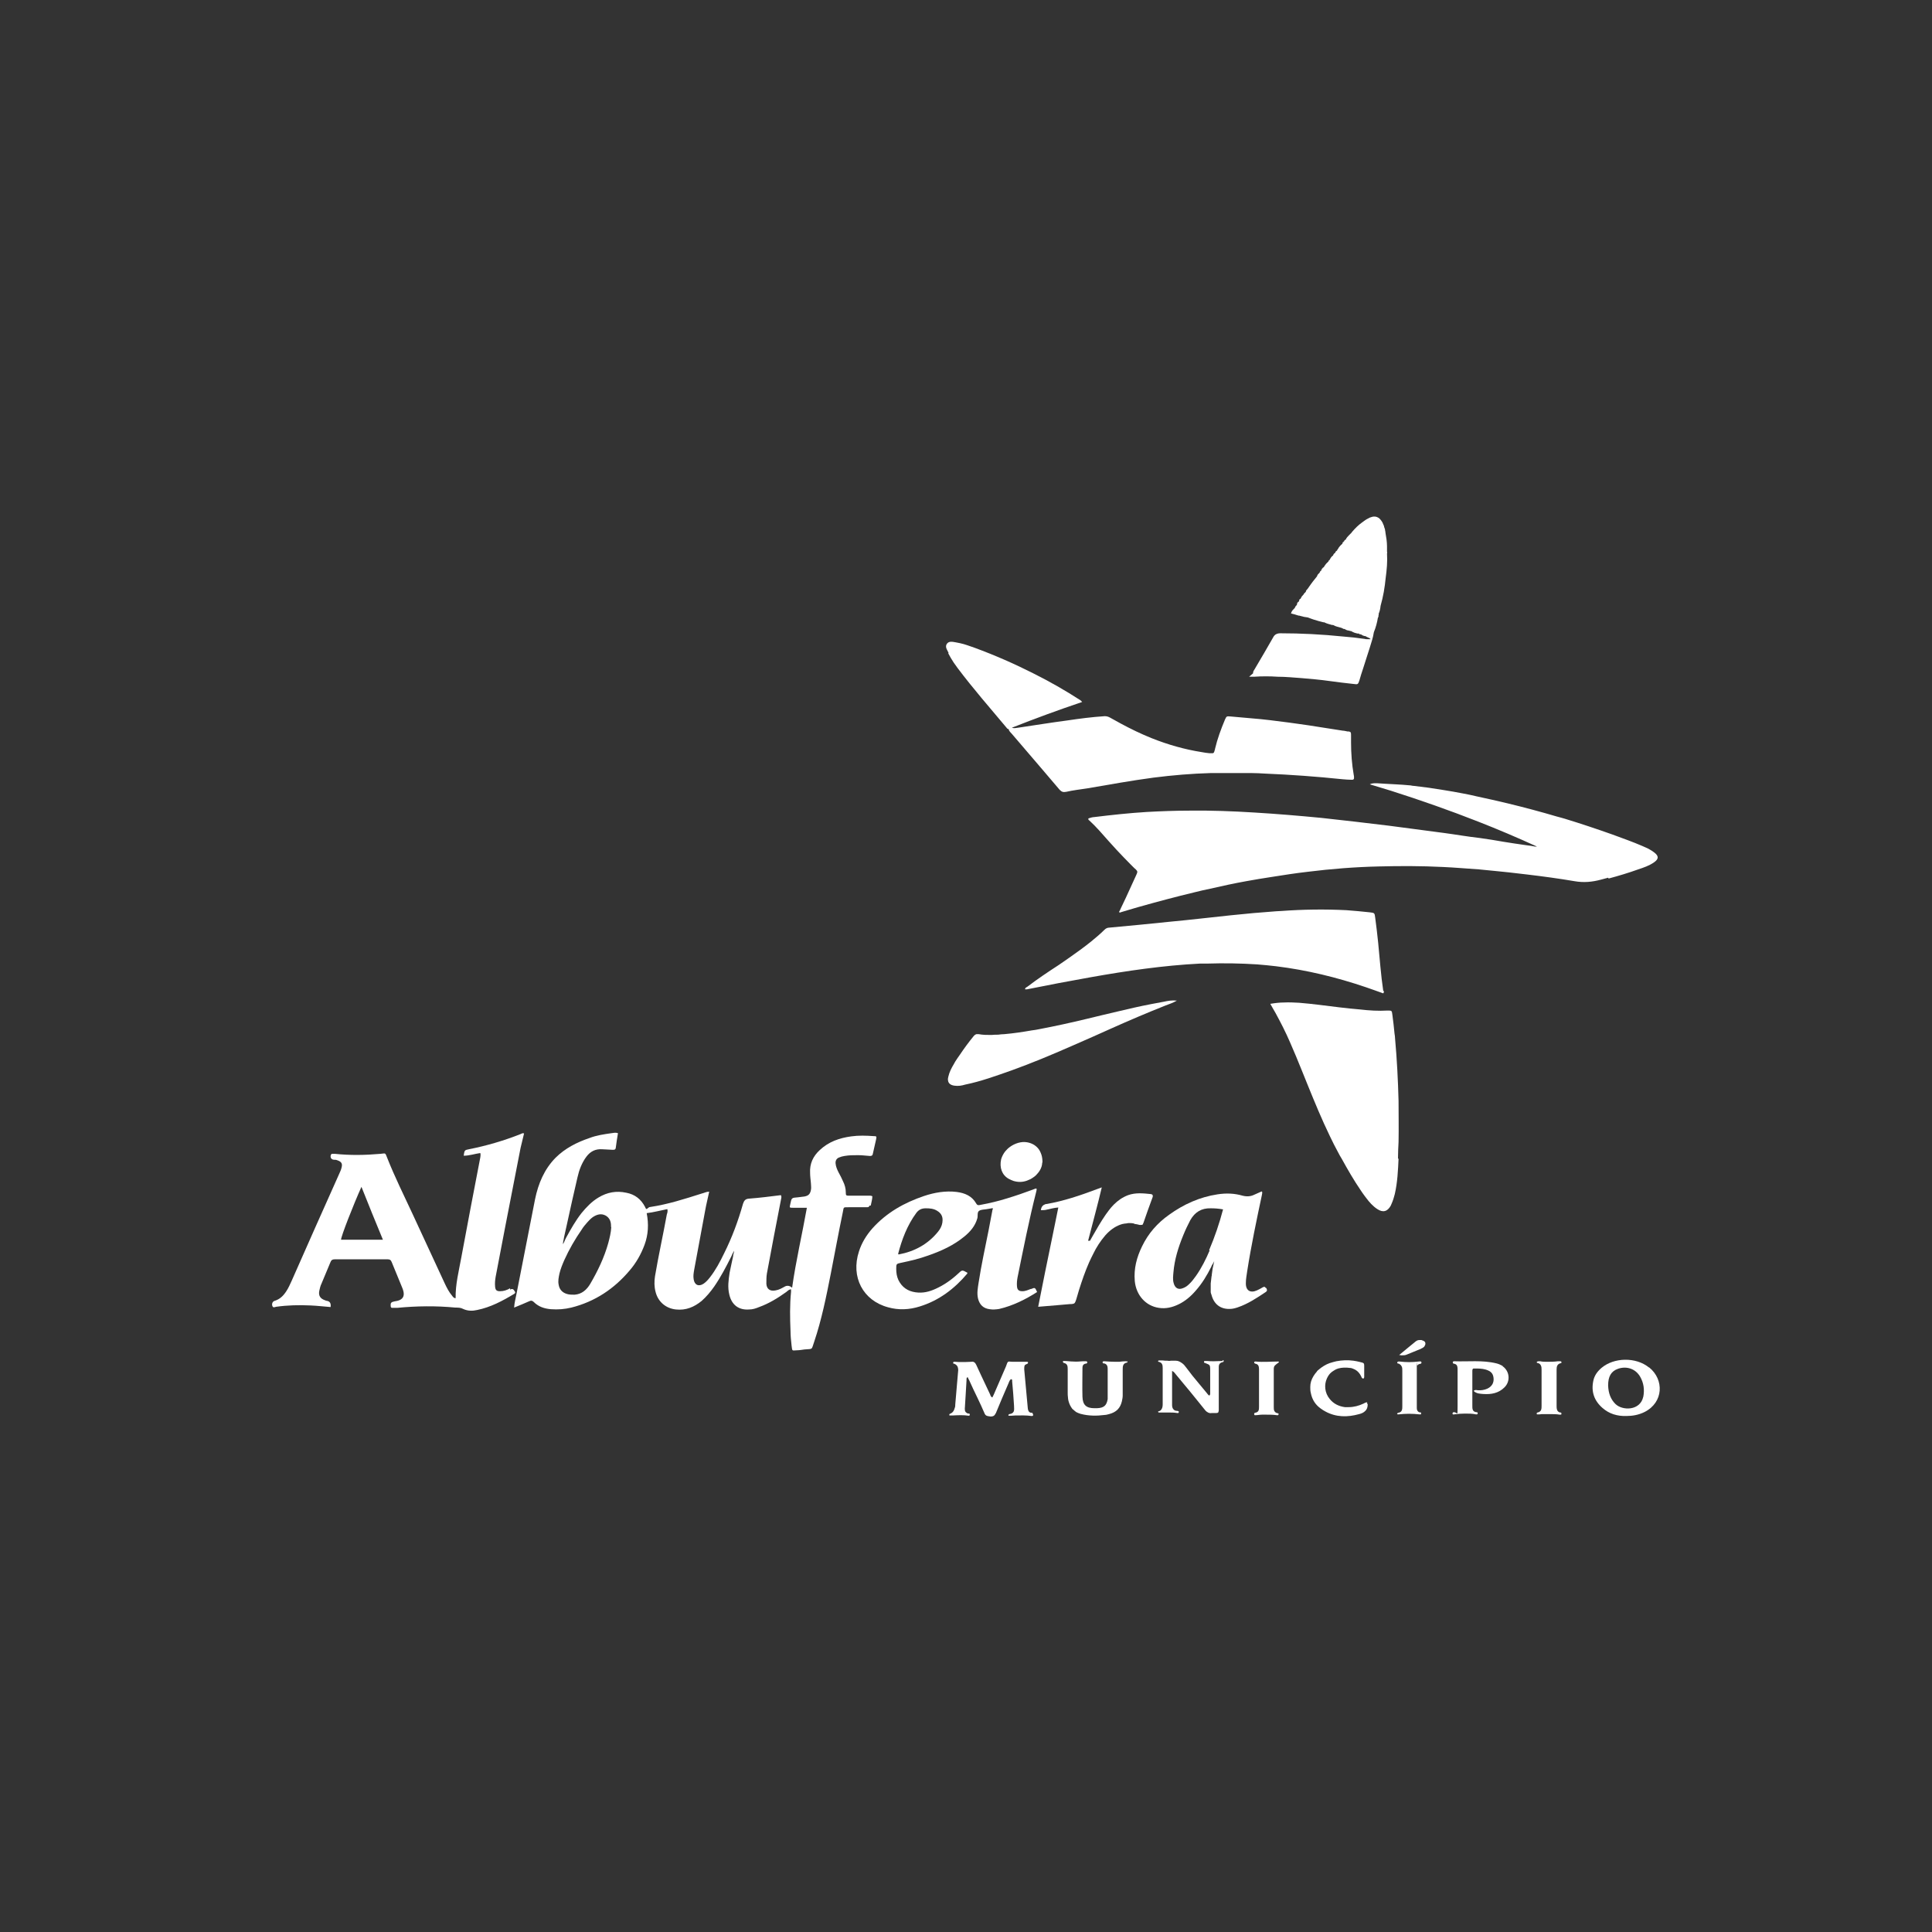 <svg xmlns="http://www.w3.org/2000/svg" id="Camada_1" data-name="Camada 1" viewBox="0 0 720 720"><rect x="0" y="0" width="720" height="720" fill="#333333" stroke="none"/><defs><style>      .cls-1 {        fill: #fff;        fill-rule: evenodd;        stroke-width: 0px;      }    </style></defs><path class="cls-1" d="M353.4,243.5c.6,1.2,1.3,2.3,2,3.4.5.7,1,1.4,1.5,2.1,5.8,7.7,12.1,14.9,18.3,22.3.1.2.3.3.5.4,0,0,.1,0,.2,0,.1.8.7,1.2,1.2,1.8,3.8,4.4,7.5,8.8,11.3,13.2,2.1,2.5,4.2,4.9,6.3,7.4.2.2.3.4.5.5.5.5,1.1.7,2,.5,0,0,0,0,.1,0,2.6-.6,5.3-.9,7.9-1.3,8.2-1.4,16.4-2.9,24.7-4,7.1-.9,14.2-1.5,21.3-1.7.8,0,1.7,0,2.5,0,4.2,0,8.5,0,12.7,0,1.7,0,3.4.1,5.1.2,9.6.4,19.2,1.1,28.8,2.1,1.2.1,2.3.2,3.5.2.5,0,.7-.1.8-.5,0-.1,0-.3,0-.4,0-.3,0-.6-.1-.9-.7-4-1-8.1-1-12.1,0-.8,0-1.6,0-2.5,0-1.2,0-1.4-.8-1.6-.1,0-.3,0-.4,0,0,0,0,0-.1,0-.6-.1-1.2-.3-1.8-.3-2.1-.3-4.3-.7-6.4-1-2.1-.3-4.3-.7-6.4-1-2.4-.3-4.7-.7-7.1-1-2.4-.3-4.7-.6-7.1-.9-2.3-.3-4.7-.5-7-.7-2.6-.2-5.3-.5-7.9-.7-1.4-.1-1.4-.1-2,1.2-1.5,3.6-2.8,7.1-3.7,10.9,0,.2,0,.3-.1.4-.2.8-.3,1.1-.7,1.2-.3,0-.7,0-1.3,0-.9-.1-1.9-.2-2.8-.4-6.4-1-12.7-2.8-18.7-5.2-4-1.6-7.9-3.5-11.6-5.5-1.3-.7-2.5-1.4-3.8-2.1-.7-.4-1.3-.6-2.1-.6-4.7.3-9.3.9-14,1.6-6.1.8-12.2,1.8-18.3,2.7-.8.1-1.6.3-2.3,0,8.6-3.4,17.3-6.6,26.2-9.6h0,0c-.3-.3-.5-.5-.6-.6-5.7-3.7-11.5-7-17.5-10-7.1-3.6-14.4-6.8-22-9.6-1.8-.6-3.5-1.3-5.4-1.7-.5-.1-1-.2-1.5-.3-1.2-.2-2.6-.6-3.4.5-.5.7-.4,1.5,0,2.2.2.4.4.8.6,1.2Z"></path><path class="cls-1" d="M465.5,252.2c.1,0,.3,0,.4,0,.2,0,.3,0,.5,0,0,0,.1,0,.2,0,.2,0,.5,0,.7,0,3-.2,5.9-.2,8.9,0,2.9,0,5.8.3,8.7.5,3.5.3,7.1.6,10.6,1.1,3,.4,6,.8,9,1.1,1.5.2,1.6.2,2.1-1.3.4-1.5.9-3,1.4-4.5.5-1.6,1-3.2,1.5-4.7.3-.9.6-1.8.9-2.8.6-2,1.3-3.9,1.6-6h0c0,0,0,0,0,0,.7-1.7,1.2-3.5,1.5-5.4,0,0,0,0,0,0h0s0,0,0,0c0,0,0,0,0,0,0,0,0,0,0,0,0,0,.1-.2.2-.3,0-.1,0-.3,0-.4,0,0,0-.2.1-.3,0-.2,0-.3,0-.5.4-.9.6-1.9.7-2.9,0,0,0,0,0,0,0,0,0,0,0,0h0c.5-1.8.9-3.5,1.2-5.2.1-.9.3-1.7.4-2.6.1-.9.2-1.7.3-2.6.4-3,.7-6,.5-9.1,0,0,0,0,0,0,.1-.3.1-.5,0-.7,0-.2,0-.4,0-.7,0-.4,0-.9,0-1.3,0-1.7-.3-3.5-.6-5.2,0-.2,0-.4-.1-.6,0-.5-.2-1-.4-1.5,0,0,0-.1,0-.2-.2-.5-.4-1-.6-1.4-.4-.7-.9-1.3-1.4-1.7-.8-.5-1.8-.7-3-.2-.2,0-.5.2-.7.3-.9.4-1.7,1-2.5,1.6-1.4,1-2.6,2.2-3.7,3.5,0,0-.2.2-.2.3h0c-.3.3-.6.6-.9.9-.5.5-1,1-1.3,1.7h0s0,0,0,0c-.3.1-.5.3-.6.6,0,0,0,0,0,.1h0s0,0,0,0c0,0-.1,0-.2,0,0,0,0,0,0,0,0,0,0,.1,0,.2t0,0h-.1s0,0,0,0h0c0,0-.2.1-.2.2,0,0-.1.1-.1.2,0,0,0,.1,0,.2,0,0,0,0,0,0,0,0,0,0,0,0,0,0,0,0,0,0h0c-.7.6-1.4,1.3-1.8,2.2,0,0,0,0,0,0,0,0,0,0,0,0,0,0,0,0,0,0,0,0,0,0,0,0,0,0,0,0,0,0,0,0-.2.1-.2.2,0,0,0,0,0,.2,0,0,0,0,0,0,0,0,0,0,0,0,0,0,0,0,0,0h0c-.4.1-.6.4-.7.8h0s0,0,0,0h0c-.4.2-.7.6-.8,1-.3.2-.6.5-.8.8-.2.3-.4.7-.6,1h0s0,0,0,0c0,0,0,0,0,0h0s0,0,0,0c-.2,0-.3.2-.3.4h0s0,0,0,0h0c-.3.3-.6.6-.9.9-.3.4-.6.8-.9,1.3h0s0,0,0,0h0c0,0-.1,0-.1,0,0,0,0,0,0,.1,0,0,0,0-.1,0-.1,0-.2.2-.2.3,0,0,0,0,0,0,0,0,0,0,0,0,0,0,0,0,0,0,0,0,0,0,0,0,0,0,0,0,0,0,0,0,0,0-.1,0,0,0,0,0-.1,0,0,0,0,.2,0,.3h0s0,0,0,0h0s0,0,0,0h0s0,0,0,0c-.1,0-.2.1-.3.2,0,0,0,.1,0,.2,0,0,0,.1,0,.2,0,0,0,0,0,0,0,0,0,0,0,0,0,0,0,0,0,0,0,0,0,0,0,0,0,0,0,0-.1,0-.2.1-.3.2-.4.4,0,.1-.1.2-.1.3,0,0,0,0,0,0,0,0,0,0,0,0h0c-.2.2-.4.4-.6.6,0,0,0,0,0,0-.2.2-.3.5-.4.8h0s0,0,0,0c0,0,0,0,0,0-.3.3-.5.7-.8,1-1,1.2-1.9,2.5-2.8,3.8h0,0s0,0,0,0h0s0,0,0,0c0,0-.2.1-.2.2-.1.1-.3.3-.3.5h0s0,0,0,.1c0,0-.1.2-.2.3,0,0,0,0-.1.1-.3.2-.4.4-.6.7,0,0,0,.1-.1.2,0,0,0,0,0,0,0,0,0,0,0,0,0,0,0,0,0,0h0c-.1,0-.2.2-.3.3-.2.2-.4.4-.5.7,0,.2-.2.3-.3.5h0s0,0,0,0h0c-.2,0-.3.2-.4.3,0,0,0,0,0,0,0,0,0,.1,0,.2,0,0,0,.2-.1.3h0c0,.1-.1.2-.2.3,0,0,0,0,0,0,0,0,0,0-.1,0,0,0,0,0-.1,0,0,0,0,0,0,0,0,0,0,.1,0,.2,0,0,0,0,0,0,0,0,0,0,0,0,0,0,0,0,0,0h0s0,0,0,0c-.1,0-.2.1-.3.3,0,0,0,.2,0,.3,0,0,0,0,0,.1,0,0,0,0,0,0,0,0,0,0,0,0,0,0,0,0,0,0,0,0,0,0,0,0,0,0,0,0-.1,0,0,0,0,0,0,0,0,0,0,.2,0,.3h0s0,0,0,0c0,0,0,0,0,0-.2.1-.4.3-.5.5-.1.2-.2.4-.3.6,0,0,0,0,0,0,0,0-.1.1-.2.2h0c-.4.4-.8.8-1,1.3,0,.2-.1.3-.2.5h0s0,0,0,0c.9.2,1.9.5,2.8.8.2,0,.4,0,.6.1,1,.3,1.9.5,2.9.6,0,0,0,0,0,0h0s0,0,0,0c.7.3,1.4.5,2.2.8,1.2.4,2.4.7,3.6,1h0c.1,0,.2,0,.3,0,0,0,0,0,0,0,.9.5,1.9.7,2.9,1,0,0,0,0,0,0,.1,0,.3,0,.4,0t0,0c.5.3,1,.5,1.4.6.6.2,1.2.3,1.8.5h0s.1.1.1.1h.2s0,0,0,0c.2.3.5.3.8.3t0,0h0s0,0,0,0h0c.3.2.7.4,1,.5.2,0,.3,0,.5.1.3,0,.6.2,1,.2h0s0,0,0,0h0s0,0,0,0h0s0,0,0,0c.4.3.8.4,1.2.6.4.1.7.2,1.1.3.1,0,.2,0,.3,0h.1c0,0,.1,0,.1,0,.2.3.5.3.8.3h0c.4.3.8.5,1.2.6.2,0,.4.1.6.1,0,0,0,0,0,0h0s0,0,0,0c.2.2.4.3.7.4.4.2.8.3,1.1.7-.3,0-.6,0-.9,0-.2,0-.4,0-.5,0-.3,0-.6,0-.8-.1-2.7-.4-5.4-.7-8.1-.9-7.8-.8-15.6-1.2-23.4-1.2-.8,0-1.3.2-1.8.5-.2.2-.5.4-.7.8-2.3,4.1-4.7,8.1-7.1,12.2-.2.3-.4.6-.5,1,0,.1,0,.3,0,.4Z"></path><path class="cls-1" d="M190.1,480.1c-1.2.7-2.4,1.1-3.8,1.1-1.3,0-1.7-.5-1.8-1.8-.1-1.2,0-2.3.2-3.5,1.2-6.1,2.3-12.2,3.5-18.3,1.9-9.9,3.9-19.9,5.8-29.8.4-1.8.9-3.6,1.3-5.4-.5-.2-.8,0-1.2.2-6.3,2.5-12.8,4.4-19.4,5.7-1.6.3-1.6.4-1.9,2.4,2.1,0,4.1-.7,6.2-1,.2.7,0,1.2,0,1.6-2.4,12.5-4.8,24.9-7.1,37.4-.9,5-2.2,9.9-2.1,15.1-.7,0-1-.5-1.3-.9-1.2-1.4-2-3-2.8-4.7-4-8.6-8-17.2-12-25.9-3.2-6.9-6.6-13.7-9.4-20.8-.8-2-.5-1.7-2.5-1.5-5.7.5-11.3.6-17,0-.3,0-.6,0-.9,0-.2,0-.4,0-.6.4-.3.9.1,1.7,1.1,1.8.4,0,.9,0,1.3.2,1.5.5,2,1.2,1.6,2.7-.2.9-.6,1.7-1,2.6-5.9,13.2-11.8,26.4-17.6,39.6-.6,1.3-1.2,2.7-2,3.9-1.1,1.7-2.4,3-4.4,3.6-.7.2-1.1,1.1-.8,1.9.3.8.9.4,1.4.3,4.2-.6,8.5-.7,12.8-.5,2.5.1,5,.4,7.5.6q.3-2-1.3-2.3c-.2,0-.5-.1-.7-.2-1.8-.6-2.6-1.7-2.2-3.6.2-.9.4-1.8.8-2.6,1.1-2.7,2.2-5.3,3.3-7.9.3-.9.8-1.2,1.7-1.2,6.5,0,13.1,0,19.6,0,.9,0,1.3.3,1.6,1.1,1.3,3.2,2.6,6.3,3.9,9.5.2.5.4,1,.5,1.6.3,1.7-.4,2.7-2,3.2-.6.2-1.2.2-1.8.4-.9.2-1.1.6-1,1.7.1.9.8.5,1.3.6.4,0,.7,0,1.1,0,7.2-.7,14.5-.8,21.7-.1,1,0,2,0,2.9.5,1.7.8,3.5.8,5.2.4,5-1,9.5-3.4,13.8-6,.5-.3.5-.6.2-1-.4-.7-.8-1.1-1.7-.6ZM127.1,462c0-1.3,4.6-13,7.6-19.7,2.7,6.8,5.3,13.2,8,19.7h-15.6Z"></path><path class="cls-1" d="M509.5,523.1c0-.1,0-.2,0-.5h0s0,0,0,0c-.6,0-1,.3-1.4.5-1.7.8-3.6,1.3-5.5,1.3-.5,0-.9,0-1.4,0-2.2-.3-4.2-1.2-5.7-3.1-1.8-2.2-2.1-5.2-1-7.6.4-.9,1-1.8,1.8-2.4.5-.4,1.1-.7,1.6-1,.3-.1.6-.2.8-.3,1.4-.4,2.9-.4,4.5-.2.4,0,.8.2,1.1.3,1.1.4,1.9,1.1,2.5,2,.2.3.4.7.6,1.1,0,.1,0,.2.2.3.1.2.3.3.5.2,0,0,.1,0,.2-.1,0-.1.1-.3.1-.4,0,0,0-.2,0-.2,0-.7,0-1.4,0-2.2,0-.4,0-.9,0-1.3,0-.2,0-.4,0-.6,0-.9-.2-1-1.5-1.3-.8-.2-1.7-.4-2.5-.5-2.1-.3-4.3-.2-6.4.2-.8.2-1.6.4-2.5.7-1.4.5-2.7,1.3-3.9,2.3s-.6.5-.8.8c-1,1.1-1.8,2.4-2.2,3.7-.2.7-.3,1.3-.3,2.1s0,1.4.2,2.2c.5,2.6,1.8,4.5,3.8,5.9.5.4,1.1.7,1.6,1,4,2.2,8.3,2.2,12.6,1,.9-.2,1.7-.6,2.2-1.1.7-.6,1-1.4,1-2.6h0s0,0,0,0Z"></path><path class="cls-1" d="M560.1,509.1c0,0-.1,0-.2-.1-.7-.4-1.4-.7-2.2-.9-5.2-1.3-10.6-.6-15.8-.8-.3,0-.5.2-.5.4h0c0,.2.1.4.3.5,0,0,0,0,0,0,.2,0,.3,0,.5.1,1,.3,1,1.3,1,2.2,0,4.5,0,9,0,13.5s0,2.1-1.5,2.3c-.1,0-.2,0-.3.2s-.1.2-.1.3c0,.3.3.4.6.3,1.4-.2,2.7-.3,4.1-.3,1.4,0,2.7,0,4.1.3.1,0,.2,0,.3,0,.1,0,.2-.1.3-.3,0,0,0,0,0,0,0,0,0-.1,0-.2,0-.1-.1-.2-.2-.3,0,0,0,0-.1,0-1.8-.1-1.7-1.4-1.7-2.6,0-3.2,0-6.3,0-9.5s0-2.2,0-3.3c0-.5.1-.8.4-.9,0,0,0,0,0,0,.1,0,.3,0,.4,0,1.4,0,2.8,0,4.2.4,1.9.6,2.7,1.4,2.9,3.1.2,1.8-.6,3.2-2.3,4-1.1.5-2.3.7-3.6.6-.3,0-.7-.2-1.1,0-.1,0-.3.1-.4.3,1.1,1,2.4,1,3.6,1.1,3,.2,5.7-.3,7.9-2.5,2.3-2.3,1.9-6.1-.8-7.9Z"></path><path class="cls-1" d="M521,431.8c0-.2,0-.4,0-.5,0-1.9.1-3.8.2-5.7.1-5.1,0-10.2,0-15.3-.2-7.8-.6-15.5-1.3-23.3,0-.6-.1-1.2-.2-1.8-.2-2.3-.5-4.7-.8-7-.2-1.6-.2-1.6-1.8-1.6-3.4.2-6.8,0-10.2-.4-2.6-.2-5.2-.5-7.8-.8-5-.6-10-1.3-15-1.7-1.9-.1-3.7-.2-5.6-.1-1.6,0-3.3.2-5.1.5,0,0,0,0,0,0h0c.7,1.3,1.4,2.4,2,3.5,1.9,3.5,3.7,7,5.3,10.7,1.6,3.6,3.1,7.3,4.6,11,.7,1.7,1.4,3.4,2.1,5.2,2.6,6.4,5.2,12.7,8.2,18.9,1,2.1,2,4.1,3.1,6.1.4.8.8,1.5,1.3,2.3,2.2,4,4.5,8,7.1,11.8.5.7.9,1.4,1.4,2,.2.3.4.5.6.8,1.2,1.6,2.5,3.1,4.2,4.2,2.1,1.4,3.8.9,5-1.3.1-.2.2-.5.3-.7.5-1.1.9-2.4,1.2-3.6,1-4.4,1.2-8.8,1.4-13.2Z"></path><path class="cls-1" d="M419.9,507.5c0-.2-.3-.2-.4-.2-.8,0-1.6.1-2.4.2-.5,0-.9,0-1.4,0,0,0,0,0,0,0h0c-1.4,0-2.8-.1-4.2-.2,0,0,0,0,0,0-.2,0-.5,0-.6.3,0,.3.1.5.4.5,0,0,0,0,0,0h0c.2,0,.3,0,.5.1.5.2.7.5.9,1,.1.4.1.8.1,1.3,0,.8,0,1.6,0,2.4,0,.8,0,1.6,0,2.4h0c0,1.8,0,3.5,0,5.3,0,.2,0,.5,0,.7,0,0,0,0,0,.1-.4,2.4-1.4,3.3-4,3.4-.3,0-.6,0-.9,0-3.1,0-4.4-1.2-4.5-4.3-.1-3.5,0-7.1,0-10.6h0c0,0,0-.1,0-.1,0-.8.2-1.3,1-1.6,0,0,.1,0,.2,0,0,0,0,0,0,0,.3,0,.6-.2.6-.5,0-.3-.2-.3-.4-.4,0,0,0,0,0,0-.2,0-.4,0-.5,0-.2,0-.4,0-.7,0-1.2.1-2.5.2-3.7.1-1.1,0-2.2-.2-3.3-.2,0,0-.2,0-.2,0-.2,0-.3.1-.3.3,0,.1.2.4.3.4,1.4.3,1.5,1.2,1.5,2.3,0,0,0,.1,0,.2,0,0,0,.2,0,.3h0c0,2.7,0,5.5,0,8.2h0s0,0,0,0c0,.6,0,1.3.1,1.9,0,.4.1.9.2,1.3.3,1.2.8,2.1,1.4,2.9,0,0,0,.1.1.1.2.2.5.4.7.6.2.2.4.3.6.5.5.3,1.1.5,1.7.7,3,.8,6,.8,9.1.4.5,0,1-.2,1.5-.3,2.7-.7,4.2-2.2,4.8-4.8.1-.6.3-1.3.3-2.1,0-.5,0-1,0-1.5,0-2.7,0-5.4,0-8.1,0-1.2,0-2.4,1.5-2.7.1,0,.2-.1.3-.2,0-.1,0-.2,0-.4Z"></path><path class="cls-1" d="M388.5,433.3h0c0-1.1-.1-2.1-.4-3-.3-.9-.7-1.7-1.2-2.3-1-1.2-2.4-2-4.1-2.3-2.2-.4-4.6.4-6.4,1.7-.7.5-1.3,1.1-1.8,1.7-.7.9-1.2,1.9-1.5,2.9-.7,3.1.3,5.9,2.8,7.3.6.3,1.2.6,1.8.8,1.7.5,3.3.5,5-.1.5-.2,1-.4,1.4-.6,1-.6,1.9-1.2,2.5-2,1.1-1.2,1.8-2.7,1.8-4.2Z"></path><path class="cls-1" d="M384.7,526.5s0,0-.1,0c0,0,0,0,0,0,0,0-.1,0-.2,0-.7,0-1-.4-1.2-.9-.1-.3-.2-.7-.2-1.1-.4-4.7-.9-9.5-1.3-14.2,0-.6,0-1.1.2-1.5,0,0,.1-.1.2-.2,0,0,0,0,0,0,0,0,0,0,0,0,.2-.1.4-.2.6-.3.2,0,.3-.2.4-.3,0,0,0-.1,0-.2,0-.1,0-.2,0-.2-.1-.1-.3-.1-.5-.1,0,0,0,0-.1,0-.6,0-1.1,0-1.7,0-1.1,0-2.1,0-3.2,0-1.2,0-1.6-.2-1.9,0-.3.2-.4.6-.8,1.7-1.5,3.5-3,6.9-4.5,10.4-.1.3-.3.6-.4.8,0,.1-.1.3-.2.4-.6-.3-.7-.8-.8-1.1-1.1-2.3-2.2-4.7-3.3-7-.6-1.4-1.3-2.7-1.9-4.1-.2-.4-.4-.7-.7-.9-.3-.2-.6-.3-1.1-.2-.8,0-1.7.1-2.5.1-.3,0-.6,0-.9,0-.9,0-1.7,0-2.6-.1-.1,0-.3,0-.4,0,0,0,0,0-.1,0-.2,0-.3.2-.3.6,0,0,0,0,0,0h0c.8.2,1.4.6,1.7,1.3.1.3.2.7.2,1.2-.4,4.2-.7,8.5-1.1,12.8,0,.4,0,.9-.2,1.3-.1.5-.3.9-.5,1.2-.3.5-.8.8-1.5,1.1,0,0,0,.2,0,.5h0c.4,0,.9,0,1.3,0,2-.1,3.9-.2,5.9.1.1,0,.2,0,.3-.1,0,0,.1-.1.1-.2,0-.1,0-.2,0-.3,0-.1-.2-.2-.3-.2,0,0,0,0,0,0h0s0,0,0,0c-.4,0-.7-.1-.9-.3-.7-.4-.7-1.3-.6-2.2.1-1.6.2-3.3.3-4.9.1-1.7.2-3.4.3-5.1,0-.4-.1-.8.4-1.1.2.5.4.8.6,1.2,1,2.2,2,4.4,3.1,6.6.9,1.9,1.8,3.8,2.6,5.7.2.5.5.8.8.9.4.2,1,.2,1.5.3.9,0,1.4-.3,1.7-.9,0-.1.1-.2.2-.3,1.5-3.7,3.1-7.4,4.7-11.1.2-.5.4-1.1.8-1.5,0,0,0,0,.1-.1,0,0,.1,0,.2,0,.3.1.3.3.3.4,0,0,0,0,0,0,0,.1,0,.3,0,.4.3,3,.5,6,.7,9.1,0,.9.2,1.8-.3,2.4-.3.4-.7.6-1.5.7-.1,0-.3.3-.3.4,0,.1,0,.2.1.2,0,0,0,0,0,0,0,0,.2,0,.3,0,.2,0,.5,0,.7,0,.5,0,1-.1,1.5-.1,2,0,4-.1,6,.2.2,0,.5,0,.6-.2,0-.2,0-.3,0-.4,0,0,0,0,0,0Z"></path><path class="cls-1" d="M455.7,507.2s0,0,0,0c0,0,0,0,0,0-1.1,0-2.2.1-3.3.1s-1.7,0-2.6-.1c-.2,0-.3,0-.5,0,0,0-.1,0-.2,0-.2,0-.4,0-.4.3,0,.2,0,.3,0,.3,0,0,0,0,0,0,0,0,.2.1.3.1.5.2.9.4,1.2.5.8.4.8.8.8,2.3,0,2.7,0,5.5,0,8.2h0s0,0,0,0c0,.4.1.8-.3,1.2-.5-.2-.7-.7-1-1-1.8-2.2-3.6-4.3-5.3-6.4-.8-1-1.5-2-2.3-3-.5-.7-1-1.3-1.6-1.7-.7-.5-1.4-.9-2.3-.9-.5,0-.9,0-1.5,0,0,0-.2,0-.3,0-.5.1-.9.1-1.4,0-.5,0-1.1,0-1.7-.1,0,0-.2,0-.3,0-.3,0-.7,0-1,0h0s0,0,0,0c-.2,0-.3,0-.4.2,0,0,0,.1,0,.2,0,0,0,0,0,0,0,0,0,0,0,0s0,0,0,0c0,0,.1.1.2.1,1.4.3,1.5,1.3,1.5,2.4,0,4.5,0,9,0,13.5,0,0,0,0,0,0,0,.9-.2,1.7-.8,2.2-.2.2-.5.3-.9.4,0,0,0,0,0,0h0s0,0,0,0c0,0,0,.2,0,.2,0,0,.1.1.2.2,0,0,0,0,0,0,.4,0,.8,0,1.2,0,.8,0,1.5,0,2.3,0,1.2,0,2.3,0,3.5.2.3,0,.5,0,.5-.4s0-.2-.1-.2c0-.1-.2-.2-.4-.2-.7,0-1.2-.2-1.5-.6-.3-.3-.5-.9-.5-1.5h0c0-4.2,0-8.4,0-12.8.8.4,1.1.9,1.4,1.3,3.7,4.4,7.3,8.8,10.9,13.3.3.4.7.7,1.1.9.4.2.8.3,1.4.2.2,0,.3,0,.5,0,0,0,0,0,0,0h0c.2,0,.4,0,.5,0,.6,0,1,0,1.2-.1.3-.1.3-.4.4-.9,0-.2,0-.3,0-.5h0c0-5,0-10,0-15,0-.1,0-.3,0-.4,0-.7,0-1.3.6-1.7.2-.2.5-.3.9-.4.2,0,.4-.2.3-.5,0-.2-.3-.3-.4-.2Z"></path><path class="cls-1" d="M599.5,327.4c3.7-1,7.4-2.1,11-3.4,2.1-.7,4.2-1.4,6-2.7,1.7-1.2,1.7-2.3,0-3.6-.5-.4-1-.7-1.5-1-.6-.4-1.3-.7-2-1-.3-.1-.6-.3-.9-.4-3.7-1.6-7.4-2.9-11.2-4.3-5.9-2.1-11.9-4.1-17.8-5.9-.9-.3-1.9-.5-2.9-.8-6.1-1.8-12.1-3.4-18.3-4.9-3.8-.9-7.7-1.8-11.5-2.6-1.7-.4-3.5-.8-5.2-1.1-2.5-.5-4.9-.9-7.4-1.3-3.5-.6-7.1-1.1-10.7-1.5-.5,0-.9-.1-1.4-.2-4.1-.4-8.3-.5-12.4-.8-.9,0-1.9-.1-2.8.4h0s0,0,0,0c2.6.8,5.3,1.6,7.9,2.4,11,3.5,21.8,7.3,32.5,11.5,7.4,2.9,14.7,6,21.9,9.3-.1,0-.3,0-.4,0,0,0-.2,0-.3,0-1.1-.2-2.1-.4-3.2-.5-1.6-.2-3.2-.5-4.8-.7-1.3-.2-2.6-.4-3.8-.6-2.9-.5-5.8-1-8.8-1.4-4.5-.5-9-1.3-13.5-1.9-1.3-.2-2.6-.3-3.8-.5-5.6-.7-11.1-1.5-16.7-2.2-8.3-1-16.7-2-25.1-2.9-8.3-.8-16.6-1.5-25-2-8-.5-16-.8-24-.7-5.4,0-10.7.2-16.1.5-6.5.4-13,1.1-19.5,1.9-.7,0-1.5.3-2.2.5h0s0,0,0,0c0,.1,0,.2,0,.3,0,0,0,0,0,0,0,0,0,0,0,0,0,.3.3.4.4.5,2.6,2.4,4.9,5.1,7.2,7.7,1,1.1,2,2.2,3,3.3,1.7,1.8,3.4,3.6,5.2,5.4.4.4.9.9,1.3,1.3.5.4.8.7,1,1,.3.4.1.8-.3,1.7-.4.8-.7,1.6-1.1,2.4-.9,2-1.8,3.9-2.7,5.9-.6,1.3-1.3,2.7-1.9,4-.2.5-.4.9-.7,1.4.4.3.7.1.9,0,2-.6,4.1-1.2,6.1-1.8,7.1-2,14.2-3.9,21.3-5.6,1.9-.5,3.8-.9,5.7-1.3,4.4-1,8.9-2,13.4-2.8,3.2-.6,6.4-1.1,9.6-1.6,4.4-.7,8.9-1.4,13.3-1.9,8.8-1.1,17.7-1.8,26.6-2,7.9-.2,15.9-.2,23.8.2,4.5.2,9,.6,13.5.9,2,.2,4,.4,6.1.6,1.6.2,3.3.3,4.9.5,2.3.3,4.6.5,6.9.8,5.9.7,11.8,1.5,17.7,2.5,3.4.6,6.6.3,9.9-.6.9-.2,1.7-.5,2.6-.7Z"></path><path class="cls-1" d="M324.5,449.3c.2-1.2.6-2.3.6-3.5-.6-.3-1.1-.2-1.6-.2-2.3,0-4.5,0-6.8,0-1.4,0-1.5,0-1.5-1.3,0-1.4-.4-2.8-1-4-.5-1.2-1.1-2.3-1.7-3.4-.5-1-1-2.1-1.1-3.3-.1-1,.3-1.8,1.2-2.2.7-.3,1.4-.5,2.1-.6,1.7-.3,3.4-.3,5.1-.3,1.5,0,2.9.2,4.4.3.7,0,1-.2,1.1-.9.4-1.8.8-3.6,1.2-5.3.2-1.1.2-1.2-.9-1.2-2.8-.2-5.6-.3-8.4.1-4.4.6-8.4,2-11.7,5.1-2.5,2.3-3.8,5.1-3.6,8.5,0,1.3.2,2.6.3,3.8,0,.9.2,1.7,0,2.6-.3,1.5-.9,2.1-2.4,2.4-.8.1-1.6.2-2.4.3-2.4.2-2.4.1-2.9,2.6-.3,1.3-.3,1.3,1,1.3,1.7,0,3.4,0,5.2,0-1.8,10.1-4.1,19.8-5.5,29.8q-1.4-1.2-2.8-.4c-1.1.6-2.1,1.2-3.4,1.4-2,.4-3.3-.5-3.4-2.5,0-1.3,0-2.6.2-3.8,1.7-9.1,3.4-18.2,5.2-27.3.1-.6.4-1.3,0-1.9-4,.5-7.9,1-11.9,1.3-1.3.1-1.8.7-2.2,1.9-1.8,6.4-4.1,12.6-7.1,18.6-1.5,3.1-3.1,6.1-5.2,8.8-.7.9-1.5,1.8-2.4,2.4-1.8,1.2-3.4.5-3.7-1.7-.2-1.2,0-2.3.2-3.5,1.4-7.4,2.7-14.7,4.1-22.1.4-2.3,1-4.6,1.5-7-1.1,0-1.9.5-2.8.7-6.3,2-12.5,4-19.1,5-.6,0-1,.5-1.4.8-.4-.2-.5-.5-.6-.8-1.5-2.9-3.8-4.7-7-5.3-3.7-.8-7.1-.2-10.4,1.8-2.5,1.5-4.5,3.6-6.3,5.8-2.2,2.8-4,6-5.7,9.1-.6,1.1-.6,1.5-1.2,2.5,0-1.1.3-1.7.4-2.6.3-1.5.7-3,1-4.5,1.3-5.9,2.6-11.9,4-17.8.6-2.7,1.6-5.4,3.3-7.7,1.5-2,3.4-3,6-2.8,1.3.1,2.6.1,3.8.2.7,0,1.1,0,1.2-.9.2-1.7.5-3.5.8-5.3-.9-.3-1.7-.1-2.4,0-2.8.4-5.6.8-8.2,1.8-4.7,1.6-9.1,3.8-12.7,7.4-4.2,4.3-6.4,9.6-7.6,15.4-2.3,11.7-4.6,23.4-6.9,35.2-.3,1.7-.8,3.3-.9,5.2,2-.8,3.9-1.6,5.7-2.4.6-.3,1.1-.2,1.6.3,1.8,1.8,4,2.5,6.4,2.7,2.6.2,5.1,0,7.6-.6,8.8-2.2,16-7,21.8-13.9,2.4-2.8,4.2-6,5.5-9.5,1.4-3.8,1.6-7.7.8-11.8,2.6-.3,5.1-1,7.7-1.5.2.8,0,1.4-.2,2-1.4,7.7-3.1,15.3-4.4,23-.3,1.9-.3,3.9.2,5.8.9,3.7,3.8,6.2,7.6,6.6,3.7.4,6.8-.9,9.6-3.2,1.8-1.6,3.3-3.4,4.7-5.4,2.4-3.5,4.4-7.3,6.3-11.1.4-.9.6-1.4,1.1-2.2,0,0,0,0,0,0,0,0,0,0,0,0h0c0,0,0,0,0,0-.1,1-.4,1.4-.4,2.1-.4,2-.9,4-1.3,6.1-.4,2.7-.8,5.4-.1,8.2.9,3.8,3.5,5.8,7.4,5.5,1.3,0,2.5-.4,3.7-.9,3.6-1.3,6.9-3.3,10.1-5.6.5-.4,1-1,1.8-1,0,.3,0,.6,0,.9-.5,4.9-.4,9.8-.2,14.6,0,1.8.2,3.7.4,5.5.3,2.1,0,1.8,2.1,1.7.9,0,1.8-.2,2.7-.3,3.3-.3,2.5.3,3.6-2.8,2.8-8.3,4.5-16.8,6.2-25.4,1.5-7.7,2.9-15.3,4.5-23,.4-1.9,0-1.8,2.2-1.8,2.2,0,4.4,0,6.6,0,.5,0,1,0,1.1-.6ZM227.8,457.3c-.1,2-.6,4-1.1,5.9-1.5,5.4-3.9,10.4-6.7,15.2-1.3,2.2-3.1,3.9-5.9,4.1-1,0-2,0-2.9-.3-1.6-.5-2.7-1.6-3-3.4-.3-1.4,0-2.8.3-4.2.4-1.7,1.1-3.4,1.8-5,1.8-4,4-7.8,6.5-11.4.6-1,1.4-1.9,2.1-2.7.6-.7,1.2-1.3,2-1.9,1.5-1,3.1-1.5,4.8-.6,1.6.9,2.1,2.5,2,4.2Z"></path><path class="cls-1" d="M515.5,369.3c-.9-6-1.3-12-1.9-18-.3-3.1-.7-6.2-1.1-9.3-.2-1.8-.3-1.8-2-2-2.9-.3-5.8-.6-8.7-.8-8.1-.4-16.2-.3-24.3.3-.6,0-1.3.1-1.9.1-5.6.4-11.3.9-16.9,1.5-7.6.8-15.2,1.7-22.7,2.4-7.5.8-15.1,1.5-22.6,2.2-.7,0-1.3.3-1.8.8-1.6,1.6-3.3,3-5,4.4-2.6,2.1-5.4,4.1-8.1,6-1.3.9-2.6,1.8-3.9,2.7-4,2.6-7.9,5.2-11.7,8.1,0,0,0,0,0,0-.3.2-.6.3-.8.6,0,.1-.1.2-.1.4h0s0,0,0,0c.3,0,.5,0,.7,0,7.9-1.6,15.8-3.1,23.7-4.5,13.5-2.4,27.1-4.4,40.8-5.1.9,0,1.8,0,2.7,0,6.2-.2,12.4-.1,18.6.3,2.4.2,4.7.4,7.1.7,11.4,1.4,22.5,4.1,33.4,7.8,2.2.8,4.4,1.5,6.5,2.3.2-.3.3-.5.2-.7,0,0,0-.2,0-.2Z"></path><path class="cls-1" d="M384.3,480.3c-1.1.4-2.1.9-3.3.9-1.3,0-1.9-.5-2-1.8-.1-1.1,0-2.2.2-3.3,2.2-10.8,4.3-21.5,7-32.1,0-.3.3-.7,0-1.1-.4.1-.8.2-1.2.4-3.2,1.2-6.4,2.3-9.7,3.3-3.2,1-6.5,1.8-9.8,2.4-.6.1-1.2.4-1.7-.5-1.6-2.8-4.2-3.9-7.3-4.3-4.1-.5-8.2.2-12.1,1.5-7.4,2.5-14,6.2-19.3,12.1-2.2,2.5-4,5.4-5,8.6-3.1,9.5,1.5,18.3,10.9,20.8,3.9,1.1,7.9.9,11.7-.3,7.2-2.2,13-6.6,17.8-12.3,0,0,0-.2,0-.3-2-1.1-1.9-1.1-3.5.4-2.5,2.3-5.2,4.2-8.3,5.6-2.4,1.1-4.8,1.7-7.5,1.3-2.9-.4-5.1-1.9-6.4-4.6-.6-1.3-.8-2.7-.8-4.1,0-1.9,0-1.9,1.8-2.3,3.4-.7,6.8-1.5,10.1-2.7,4.9-1.7,9.5-3.8,13.5-7.1,2.2-1.8,4-3.9,4.8-6.7.3-.9-.1-2.2.6-2.8.8-.6,2-.5,3-.7.6-.1,1.2-.2,1.8-.3.1,0,.2-.1.3,0,.2,0,.2.3,0,.4-.5,2.6-1,5.3-1.5,7.9-1.3,6.5-2.7,12.9-3.7,19.4-.3,2-.7,4-.2,6,.6,2.3,2,3.6,4.3,3.9,1.2.2,2.4.1,3.6-.1,5.1-1.2,9.7-3.5,14.1-6.3-.8-1.8-.8-1.7-2.3-1.1ZM351.2,455.6c-.2,1.3-.8,2.4-1.6,3.4-3.8,4.7-8.8,7.4-14.7,8.5,0,0,0,0-.2-.2,1.4-5.4,3.4-10.7,6.8-15.3.9-1.2,2-1.7,3.5-1.7,1.5,0,2.9.1,4.2.9,1.7,1,2.3,2.4,2,4.3Z"></path><path class="cls-1" d="M471.7,480c-.3-.6-.7-.5-1.2-.2-.7.4-1.4.8-2.1,1.1-2.5,1.1-4.2,0-4.1-2.8,0-1.5.3-2.9.5-4.4,1.5-9.6,3.5-19.1,5.5-28.5,0-.4.3-.8-.1-1.2-.9.4-1.8.8-2.7,1.2-1.4.7-2.8.8-4.4.4-3.1-.9-6.2-1-9.4-.5-6.6,1-12.6,3.7-18,7.6-4.4,3.1-7.8,7-10.1,11.8-2,4.1-3.1,8.3-2.7,12.9.5,5.3,4.1,9.3,9,10,2.6.4,5-.2,7.3-1.3,2.5-1.2,4.6-3,6.4-5.1,2.4-2.7,4.2-5.7,5.8-8.9.2-.7.5-.8,1.1-2.1-.2,1.1-.4,1.8-.6,2.8-.1.7-.2,1.4-.3,2.2,0,.3,0,.4-.1.7-.1.9-.2,1.7-.3,2.6,0,.3,0,.5,0,.7,0,.6,0,1.2,0,1.8,0,.5,0,.5,0,.7,0,.4.2.7.3,1.1.9,3.4,3.3,5.3,6.8,5.2,1.1,0,2.1-.3,3-.6,3.8-1.3,7.1-3.5,10.4-5.7.7-.5.5-.9.2-1.5ZM450.8,466c-1.4,3.3-3,6.5-5.1,9.5-.8,1.1-1.6,2.2-2.6,3.1-.6.6-1.3,1.1-2.1,1.4-1.8.8-3.1.1-3.6-1.8-.4-1.3-.2-2.7-.1-4,.4-4.8,1.8-9.3,3.6-13.7.8-2,1.7-3.9,2.7-5.8,1.7-3,4.2-4.5,7.6-4.4,1.5,0,2.9.1,4.6.4-1.4,5.3-3.1,10.3-5.2,15.2Z"></path><path class="cls-1" d="M422.7,456.1c.7.1,1.4.2,2,.4.1,0,.3,0,.4,0,.3,0,.6,0,.8-.2,0,0,0,0,0,0,0,0,0-.2.1-.3,0,0,0-.1.1-.2,1.1-3.3,2.3-6.5,3.5-9.8,0-.2,0-.3,0-.4,0-.3-.2-.5-.7-.6,0,0,0,0,0,0h0s0,0,0,0c-2.9-.3-5.7-.6-8.5.4-2.1.8-3.8,2-5.3,3.5-.7.7-1.3,1.4-1.9,2.2-.4.5-.7,1-1.1,1.5-1.8,2.6-3.4,5.4-5,8.2-.3.5-.6,1.1-.9,1.6-.2,0-.5,0-.7,0,1.7-6.6,3.5-13.1,5.1-19.9,0,0,0,0,0,0t0,0c-.8.3-1.4.5-1.9.7,0,0,0,0,0,0-6.1,2.3-12.3,4.4-18.7,5.5-.4,0-.7.2-.9.3,0,0-.1,0-.2.1-.6.4-.9,1-1,1.9.8,0,1.5,0,2.2-.2,1.4-.3,2.8-.7,4.3-.8-.8,3.8-1.5,7.6-2.3,11.3-1.8,8.6-3.5,17.1-5.2,25.7,0,0,0,0,0,0,0,0,0,0,0,0,2.5-.2,4.9-.4,7.2-.6,1.5-.1,3.1-.3,4.6-.4,1,0,1.5-.1,1.8-.4.2-.3.4-.7.6-1.4.3-1.1.7-2.3,1-3.4,1.1-3.5,2.3-7,3.8-10.4.5-1.1,1-2.1,1.5-3.1,1.2-2.5,2.7-4.8,4.5-6.9,1.6-1.8,3.4-3.2,5.6-4,.5-.2,1-.3,1.6-.4.5,0,.9-.1,1.4-.2.7,0,1.5,0,2.2.2Z"></path><path class="cls-1" d="M433.8,373.3c-1.6.3-3.2.6-4.8.9-4.2.8-8.5,1.8-12.7,2.8-1.8.4-3.7.9-5.5,1.3-1.9.5-3.9.9-5.8,1.4-5.8,1.4-11.7,2.7-17.5,3.8-1,.2-2,.4-3,.5-3.4.6-6.8,1.1-10.2,1.4-.8,0-1.6.1-2.3.2-.8,0-1.7,0-2.5.1-1.6,0-3.2,0-4.8-.3-.3,0-.5,0-.7,0-.3,0-.5.2-.7.3-.2.1-.3.3-.5.5-1.8,2.2-3.5,4.5-5.1,6.9-.6.8-1.1,1.6-1.7,2.5-.2.3-.3.6-.5.9-.9,1.5-1.7,3-2.1,4.8-.1.5-.2.9-.1,1.3.1,1.1.9,1.8,2.4,2,1.4.2,2.7,0,4-.4,5.9-1.2,11.6-3.3,17.3-5.3,7.5-2.7,14.9-5.8,22.2-9,2.7-1.2,5.5-2.4,8.2-3.6,2.2-1,4.5-2,6.7-3,6.7-3,13.5-5.9,20.3-8.6,1.3-.5,2.6-.9,4.2-1.8h0s0,0,0,0c-1.9-.2-3.4.1-4.8.4Z"></path><path class="cls-1" d="M614.5,509.6c-4.8-3.9-13-3.8-17.7.2-1.5,1.3-2.6,2.8-3,4.7-.9,4.1.3,7.5,3.4,10.2,2.5,2.2,5.5,3.1,8.9,3,2.3,0,4.6-.4,6.8-1.5,7.1-3.6,7.3-12.1,1.7-16.6ZM612.4,520.5c-1.1,5.3-7.8,5.3-10.4,2.7-1.7-1.7-2.6-3.9-2.7-6.9,0-3.3,1.1-5.3,3.7-6.2,3.2-1.1,6.5,0,8.2,2.9,1.4,2.4,1.7,4.9,1.2,7.6Z"></path><path class="cls-1" d="M476.6,507.6s0,0,0,0c0-.1-.1-.2-.2-.2-2.8,0-5.6.3-8.4,0,0,0-.1,0-.2,0-.2,0-.3,0-.4.3,0,0,0,0,0,0h0c0,0,0,0,0,.1,0,.2.2.3.4.4,1.3.2,1.4,1.2,1.4,2.2,0,2.3,0,4.6,0,6.9,0,2.3,0,4.6,0,6.9,0,1.1,0,2.1-1.5,2.3-.1,0-.2.1-.3.3,0,0,0,.2,0,.3h0s0,0,0,0c0,.1.1.2.2.3,0,0,0,0,0,0,0,0,.2,0,.3,0,.8,0,1.6-.2,2.4-.2.5,0,1.1,0,1.6,0,1.3,0,2.6,0,3.9.2.2,0,.4,0,.5,0,0,0,.1-.1.2-.3,0,0,0-.2,0-.2,0,0,0,0,0,0,0,0-.1-.2-.2-.2-.8-.1-1.1-.4-1.4-.9-.2-.4-.2-.9-.2-1.5,0-.2,0-.3,0-.5h0c0-4,0-8.1,0-12.1s0-1.1,0-1.5c0-1.2.4-1.4,1.9-2.5Z"></path><path class="cls-1" d="M581.9,526.8c0-.1-.1-.4-.2-.4,0,0-.1,0-.2,0-.1,0-.3,0-.4-.1-.9-.4-1-1.3-1-2.2,0,0,0-.2,0-.2s0-.2,0-.2h0c0-4.3,0-8.5,0-12.8h0c0-.2,0-.3,0-.5,0-1.1.2-2.1,1.6-2.4.1,0,.2,0,.2-.2,0,0,0-.2,0-.2,0-.2-.2-.3-.4-.3-.3,0-.6,0-.9,0-1.4.2-2.7.2-4.1.2-.8,0-1.7,0-2.5-.2-.2,0-.3,0-.5,0-.3,0-.5,0-.8.3,0,0,0,0,0,0h0c0,.1,0,.2.1.3,0,0,0,0,0,0,.7.1,1.2.4,1.4.9.3.5.3,1.1.3,1.8,0,1.1,0,2.2,0,3.3s0,2.2,0,3.3c0,.9,0,1.8,0,2.7,0,1.3,0,2.7,0,4,0,1.1,0,2.2-1.5,2.5-.2,0-.4.3-.3.5h0c0,.1,0,.2.2.2,0,0,.2,0,.3,0,0,0,0,0,.1,0,.4,0,.8,0,1.2-.1.3,0,.7,0,1,0,.8,0,1.5,0,2.3,0,1.1,0,2.3,0,3.4.2,0,0,.2,0,.3,0,.2,0,.4,0,.4-.3,0,0,0,0,0,0h0s0,0,0,0Z"></path><path class="cls-1" d="M529.3,526.4s0,0,0,0c-.2,0-.4-.1-.6-.2-.5-.3-.7-.8-.7-1.5,0-4.9,0-9.9,0-14.8s0-.8.2-1c.2-.3.4-.5.9-.6.3,0,.8-.2.6-.7-.2-.4-.6-.2-1-.2-2.4.3-4.7.3-7.1,0-.3,0-.6-.1-.9.3,0,.2,0,.4.2.4.6.1.9.4,1.2.7.1.2.2.3.3.5.2.4.2,1,.2,1.6,0,.1,0,.3,0,.4,0,4.2,0,8.5,0,12.7,0,1.1,0,2.3-1.5,2.5-.2,0-.3.2-.4.3s0,.1,0,.2c0,0,0,0,0,0,0,0,0,0,0,0,.1.1.3.1.5.1,2.6-.3,5.2-.3,7.8,0,.2,0,.4,0,.5,0,0,0,0,0,.1-.2,0-.1,0-.2,0-.3,0-.2-.2-.3-.4-.3Z"></path><path class="cls-1" d="M531.2,500.4s0,0,0,0c-.1-.3-.4-.6-.9-.8-.2,0-.4-.2-.6-.2-.3,0-.5,0-.8,0-.5,0-.9.2-1.3.5-2,1.6-4,3.3-6.2,5.1h0s0,0,0,0c.3,0,.6,0,.8.1.8,0,1.5,0,2.1-.3,1.6-.7,3.3-1.3,4.9-2,.1,0,.3-.1.4-.2.4-.2.7-.3,1-.6.1-.1.3-.2.3-.4.3-.4.4-.9.2-1.3Z"></path></svg>